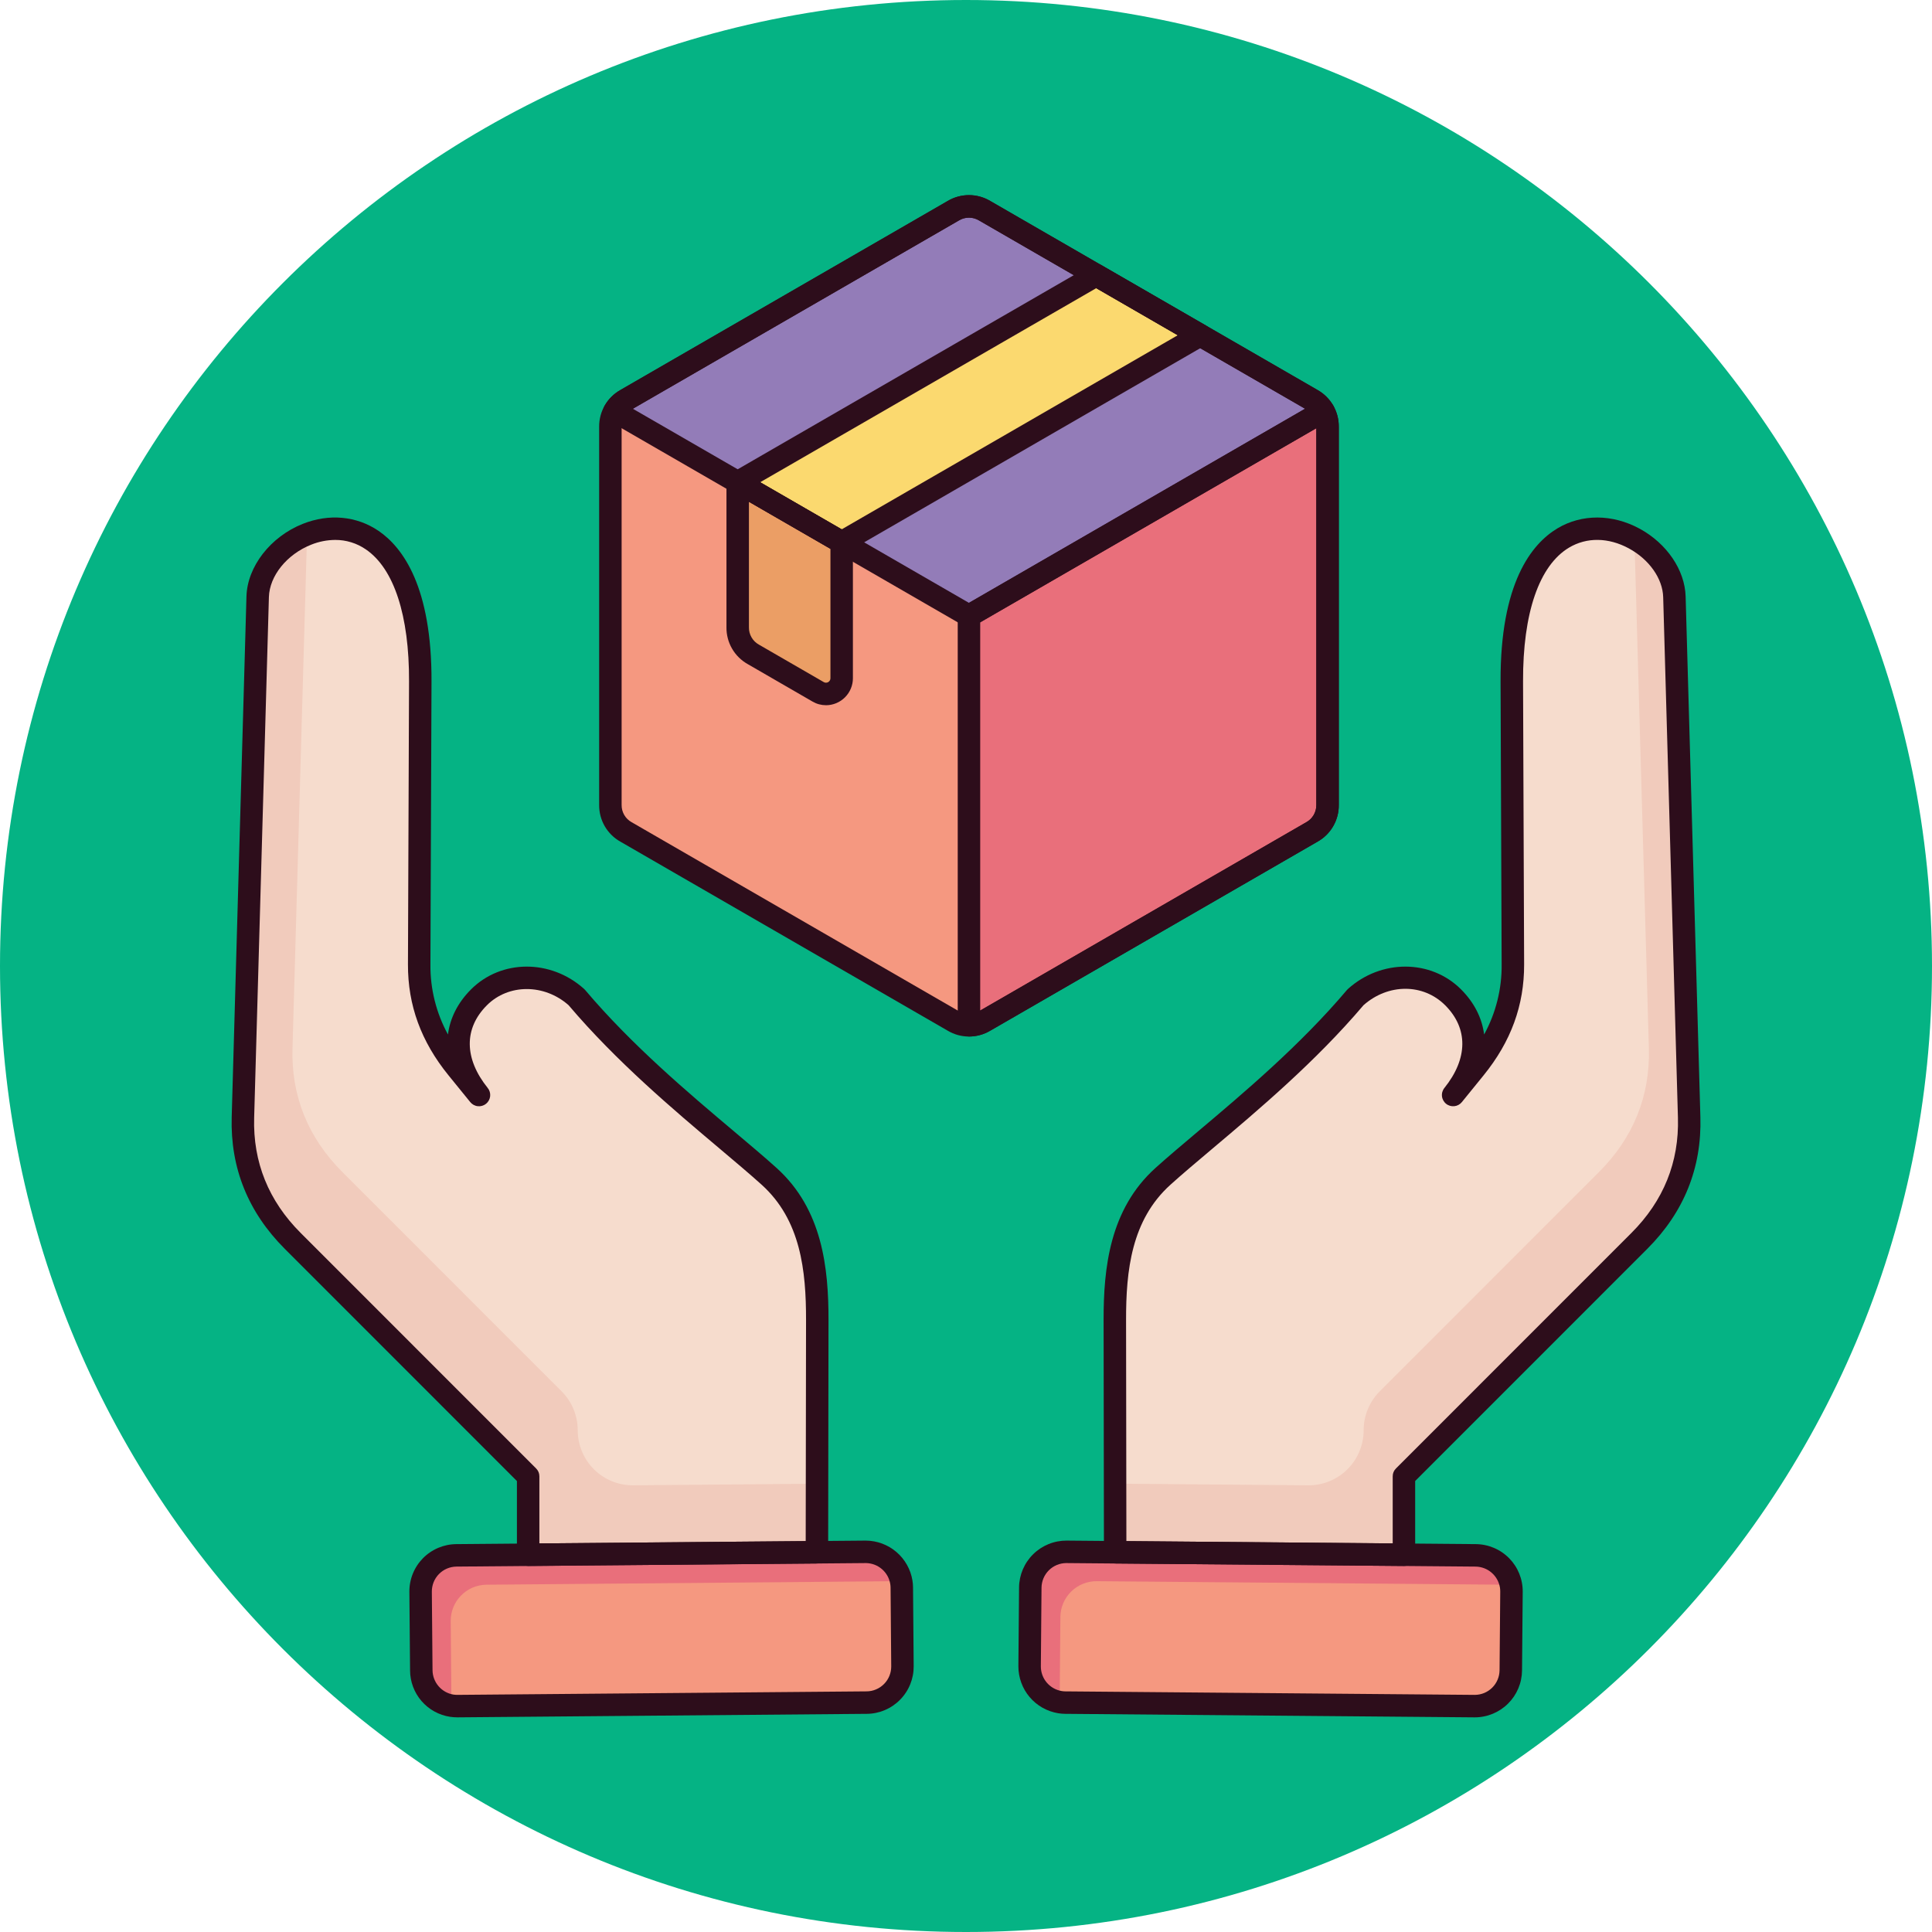 <svg xmlns="http://www.w3.org/2000/svg" xmlns:xlink="http://www.w3.org/1999/xlink" width="1080" zoomAndPan="magnify" viewBox="0 0 810 810" height="1080" preserveAspectRatio="xMidYMid meet" version="1.0"><defs><clipPath id="ef2bb24bf8"><path d="M 405 0 C 181.324 0 0 181.324 0 405 C 0 628.676 181.324 810 405 810 C 628.676 810 810 628.676 810 405 C 810 181.324 628.676 0 405 0 Z M 405 0 " clip-rule="nonzero"/></clipPath><clipPath id="e7acaeaf24"><path d="M 426 645 L 639 645 L 639 720 L 426 720 Z M 426 645 " clip-rule="nonzero"/></clipPath><clipPath id="ed0416638e"><path d="M 171 645 L 384 645 L 384 720 L 171 720 Z M 171 645 " clip-rule="nonzero"/></clipPath></defs><g clip-path="url(#ef2bb24bf8)"><rect x="-81" width="972" fill="#05b384" y="-81" height="972" fill-opacity="1"/></g><path fill="#f59880" d="M 556.645 178.699 L 556.645 337.168 C 556.66 338.324 556.52 339.461 556.23 340.582 C 555.938 341.699 555.504 342.762 554.926 343.762 C 554.348 344.762 553.645 345.668 552.824 346.48 C 552 347.293 551.086 347.98 550.074 348.543 L 412.875 427.785 C 411.883 428.375 410.828 428.824 409.711 429.133 C 408.598 429.438 407.461 429.594 406.305 429.594 C 405.148 429.594 404.016 429.438 402.898 429.133 C 401.785 428.824 400.73 428.375 399.738 427.785 L 262.543 348.543 C 261.535 347.98 260.617 347.293 259.793 346.48 C 258.969 345.672 258.266 344.766 257.688 343.762 C 257.109 342.762 256.676 341.703 256.383 340.582 C 256.09 339.465 255.953 338.324 255.969 337.168 L 255.969 178.699 C 255.953 177.539 256.09 176.402 256.383 175.281 C 256.676 174.164 257.109 173.102 257.688 172.102 C 258.266 171.098 258.969 170.191 259.793 169.379 C 260.617 168.566 261.531 167.879 262.543 167.316 L 399.738 88.082 C 400.73 87.492 401.785 87.043 402.898 86.734 C 404.016 86.426 405.148 86.273 406.305 86.273 C 407.461 86.273 408.598 86.426 409.711 86.734 C 410.828 87.043 411.883 87.492 412.875 88.082 L 550.074 167.316 C 551.082 167.879 552 168.57 552.824 169.383 C 553.645 170.195 554.348 171.102 554.926 172.102 C 555.504 173.105 555.938 174.164 556.23 175.285 C 556.52 176.402 556.66 177.539 556.645 178.699 Z M 556.645 178.699 " fill-opacity="1" fill-rule="evenodd"/><path fill="#937cb8" d="M 554.922 172.102 L 406.305 257.93 L 257.688 172.102 C 258.879 170.07 260.496 168.477 262.543 167.316 L 399.738 88.082 C 400.73 87.492 401.785 87.043 402.898 86.734 C 404.016 86.426 405.148 86.273 406.305 86.273 C 407.461 86.273 408.598 86.426 409.711 86.734 C 410.828 87.043 411.883 87.492 412.875 88.082 L 550.074 167.316 C 552.121 168.477 553.734 170.074 554.922 172.102 Z M 554.922 172.102 " fill-opacity="1" fill-rule="evenodd"/><path fill="#e96f7b" d="M 556.645 178.699 L 556.645 337.168 C 556.66 338.324 556.52 339.461 556.23 340.582 C 555.938 341.699 555.504 342.762 554.926 343.762 C 554.348 344.762 553.645 345.668 552.824 346.48 C 552 347.293 551.086 347.98 550.074 348.543 L 412.875 427.785 C 410.848 428.977 408.656 429.574 406.305 429.586 L 406.305 257.93 L 554.922 172.102 C 556.086 174.145 556.66 176.344 556.645 178.699 Z M 556.645 178.699 " fill-opacity="1" fill-rule="evenodd"/><path fill="#fbd96f" d="M 309.34 201.93 L 352.938 227.109 L 503.273 140.285 L 459.676 115.109 Z M 309.34 201.93 " fill-opacity="1" fill-rule="evenodd"/><path fill="#eb9e65" d="M 352.938 227.109 L 352.938 284.105 C 352.938 284.391 352.918 284.676 352.879 284.961 C 352.844 285.246 352.785 285.527 352.711 285.805 C 352.637 286.082 352.547 286.352 352.438 286.617 C 352.328 286.883 352.199 287.141 352.055 287.391 C 351.914 287.637 351.754 287.875 351.578 288.105 C 351.402 288.332 351.215 288.547 351.012 288.75 C 350.809 288.953 350.594 289.141 350.367 289.316 C 350.141 289.492 349.902 289.652 349.652 289.797 C 349.402 289.938 349.148 290.066 348.883 290.176 C 348.617 290.285 348.348 290.379 348.07 290.453 C 347.793 290.527 347.512 290.582 347.227 290.621 C 346.941 290.66 346.656 290.676 346.371 290.676 C 346.082 290.68 345.797 290.66 345.512 290.621 C 345.227 290.586 344.945 290.531 344.668 290.457 C 344.391 290.383 344.121 290.289 343.855 290.18 C 343.59 290.07 343.332 289.945 343.086 289.801 L 315.914 274.098 C 314.902 273.535 313.988 272.848 313.164 272.035 C 312.34 271.223 311.641 270.316 311.062 269.316 C 310.484 268.316 310.047 267.254 309.758 266.137 C 309.465 265.016 309.328 263.879 309.344 262.723 L 309.344 201.934 Z M 352.938 227.109 " fill-opacity="1" fill-rule="evenodd"/><path fill="#f1cbbc" d="M 708.25 468.254 L 702.062 249.945 C 701.781 240.035 694.719 230.684 685.23 225.531 C 664.965 214.527 633.656 222.684 633.895 285.48 L 634.348 404.078 C 634.402 420.637 628.84 434.762 618.402 447.613 L 609.289 458.832 C 620.914 444.367 620.543 429.133 609.285 417.871 C 598.023 406.609 580.172 407.207 568.344 417.871 C 541.559 449.543 506.773 475.68 487.637 492.926 C 470.469 508.406 467.418 530.125 467.457 553.246 L 467.555 622.027 L 467.602 650.531 L 588.668 651.574 L 588.668 618.719 L 687.391 519.977 C 701.586 505.773 708.816 488.336 708.25 468.254 Z M 708.25 468.254 " fill-opacity="1" fill-rule="evenodd"/><path fill="#f6dccd" d="M 691.293 439.605 L 685.23 225.535 C 664.965 214.527 633.656 222.688 633.895 285.484 L 634.348 404.082 C 634.402 420.637 628.84 434.766 618.402 447.617 L 609.289 458.836 C 620.914 444.367 620.543 429.137 609.285 417.875 C 598.023 406.613 580.172 407.207 568.344 417.875 C 541.559 449.543 506.773 475.68 487.637 492.93 C 470.469 508.406 467.418 530.129 467.457 553.25 L 467.555 622.031 L 548.43 622.727 C 549.191 622.734 549.949 622.703 550.707 622.637 C 551.465 622.566 552.215 622.461 552.961 622.316 C 553.707 622.176 554.445 621.996 555.176 621.781 C 555.902 621.566 556.621 621.312 557.324 621.027 C 558.027 620.742 558.719 620.422 559.391 620.066 C 560.062 619.711 560.715 619.324 561.352 618.906 C 561.984 618.488 562.598 618.039 563.188 617.559 C 563.777 617.078 564.344 616.57 564.883 616.035 C 565.422 615.5 565.934 614.938 566.418 614.352 C 566.902 613.766 567.359 613.16 567.781 612.527 C 568.207 611.898 568.598 611.246 568.957 610.578 C 569.32 609.906 569.645 609.223 569.938 608.52 C 570.23 607.816 570.488 607.102 570.711 606.375 C 570.93 605.648 571.117 604.91 571.266 604.164 C 571.414 603.422 571.527 602.668 571.602 601.914 C 571.676 601.156 571.715 600.398 571.715 599.637 C 571.715 598.121 571.863 596.617 572.156 595.129 C 572.453 593.645 572.891 592.199 573.473 590.797 C 574.051 589.398 574.762 588.066 575.605 586.805 C 576.449 585.543 577.406 584.379 578.477 583.305 L 670.434 491.328 C 684.633 477.125 691.859 459.688 691.293 439.605 Z M 691.293 439.605 " fill-opacity="1" fill-rule="evenodd"/><path fill="#e96f7b" d="M 633.754 667.047 L 633.469 700.082 C 633.457 701.07 633.348 702.051 633.145 703.02 C 632.941 703.988 632.645 704.926 632.258 705.836 C 631.871 706.746 631.398 707.613 630.84 708.43 C 630.281 709.246 629.652 710.004 628.945 710.695 C 628.238 711.391 627.473 712.008 626.648 712.551 C 625.82 713.098 624.949 713.555 624.031 713.926 C 623.113 714.297 622.172 714.578 621.199 714.766 C 620.227 714.953 619.246 715.043 618.258 715.039 L 446.691 713.566 C 445.945 713.562 445.207 713.5 444.473 713.379 C 443.59 713.238 442.723 713.02 441.879 712.723 C 441.031 712.426 440.219 712.059 439.438 711.621 C 438.656 711.18 437.922 710.676 437.23 710.105 C 436.539 709.535 435.906 708.906 435.324 708.223 C 434.746 707.539 434.23 706.812 433.781 706.035 C 433.332 705.262 432.953 704.453 432.645 703.609 C 432.34 702.77 432.109 701.906 431.957 701.023 C 431.801 700.141 431.727 699.25 431.73 698.355 L 432.016 665.316 C 432.027 664.324 432.133 663.344 432.336 662.375 C 432.539 661.41 432.836 660.469 433.227 659.559 C 433.613 658.648 434.086 657.785 434.645 656.965 C 435.199 656.148 435.832 655.391 436.539 654.699 C 437.246 654.004 438.012 653.387 438.84 652.844 C 439.664 652.301 440.539 651.84 441.453 651.469 C 442.371 651.098 443.316 650.816 444.289 650.629 C 445.258 650.445 446.238 650.352 447.23 650.359 L 467.602 650.535 L 588.668 651.578 L 618.797 651.836 C 619.789 651.844 620.77 651.949 621.738 652.148 C 622.707 652.352 623.648 652.645 624.559 653.031 C 625.473 653.418 626.336 653.891 627.156 654.449 C 627.973 655.008 628.73 655.637 629.426 656.344 C 630.121 657.051 630.738 657.816 631.281 658.645 C 631.824 659.473 632.281 660.348 632.652 661.266 C 633.027 662.184 633.305 663.129 633.488 664.102 C 633.676 665.074 633.762 666.059 633.754 667.047 Z M 633.754 667.047 " fill-opacity="1" fill-rule="evenodd"/><path fill="#f1cbbc" d="M 322.52 492.93 C 303.387 475.68 268.598 449.543 241.816 417.875 C 229.992 407.207 212.133 406.613 200.871 417.875 C 189.613 429.137 189.242 444.367 200.871 458.836 L 191.762 447.617 C 181.316 434.766 175.746 420.637 175.812 404.082 L 176.262 285.484 C 176.488 226.512 148.891 215.723 128.746 223.742 C 117.398 228.258 108.406 238.742 108.094 249.949 L 101.906 468.258 C 101.344 488.34 108.57 505.773 122.773 519.977 L 221.488 618.719 L 221.488 651.578 L 342.555 650.535 L 342.602 622.062 L 342.707 553.25 C 342.738 530.125 339.68 508.406 322.52 492.93 Z M 322.52 492.93 " fill-opacity="1" fill-rule="evenodd"/><path fill="#f6dccd" d="M 322.52 492.93 C 303.387 475.68 268.598 449.543 241.816 417.875 C 229.992 407.207 212.133 406.613 200.871 417.875 C 189.613 429.137 189.242 444.367 200.871 458.836 L 191.762 447.617 C 181.316 434.766 175.746 420.637 175.812 404.082 L 176.262 285.484 C 176.488 226.512 148.891 215.723 128.746 223.742 L 122.629 439.609 C 122.066 459.688 129.293 477.125 143.496 491.328 L 235.449 583.309 C 236.52 584.379 237.477 585.547 238.32 586.805 C 239.16 588.066 239.871 589.398 240.453 590.801 C 241.031 592.199 241.473 593.645 241.766 595.129 C 242.062 596.617 242.211 598.121 242.211 599.637 C 242.211 600.395 242.246 601.156 242.324 601.91 C 242.398 602.668 242.508 603.418 242.66 604.164 C 242.809 604.91 242.992 605.648 243.215 606.375 C 243.438 607.102 243.695 607.816 243.988 608.52 C 244.277 609.223 244.605 609.906 244.965 610.578 C 245.324 611.246 245.719 611.895 246.141 612.527 C 246.566 613.16 247.02 613.766 247.504 614.352 C 247.988 614.938 248.504 615.5 249.043 616.035 C 249.582 616.57 250.148 617.078 250.738 617.559 C 251.328 618.035 251.938 618.488 252.574 618.906 C 253.207 619.324 253.863 619.711 254.535 620.066 C 255.207 620.422 255.895 620.742 256.598 621.027 C 257.305 621.312 258.02 621.566 258.75 621.781 C 259.48 621.996 260.215 622.176 260.965 622.316 C 261.711 622.461 262.461 622.566 263.219 622.633 C 263.977 622.703 264.734 622.734 265.496 622.727 L 342.602 622.062 L 342.707 553.25 C 342.738 530.125 339.68 508.406 322.52 492.93 Z M 322.52 492.93 " fill-opacity="1" fill-rule="evenodd"/><path fill="#e96f7b" d="M 378.418 698.352 C 378.426 699.34 378.332 700.324 378.145 701.293 C 377.961 702.266 377.68 703.211 377.309 704.129 C 376.934 705.043 376.477 705.918 375.934 706.742 C 375.391 707.57 374.773 708.336 374.078 709.043 C 373.387 709.75 372.629 710.379 371.812 710.938 C 370.996 711.496 370.133 711.969 369.223 712.355 C 368.312 712.742 367.371 713.039 366.402 713.242 C 365.434 713.445 364.457 713.555 363.469 713.566 L 191.898 715.039 C 191.074 715.043 190.254 714.984 189.438 714.863 C 188.562 714.723 187.707 714.508 186.871 714.215 C 186.035 713.926 185.227 713.562 184.453 713.133 C 183.68 712.699 182.949 712.203 182.266 711.645 C 181.578 711.086 180.945 710.469 180.367 709.801 C 179.789 709.129 179.273 708.41 178.82 707.652 C 178.367 706.891 177.984 706.094 177.668 705.266 C 177.355 704.438 177.117 703.586 176.953 702.715 C 176.789 701.848 176.699 700.969 176.691 700.082 L 176.402 667.047 C 176.395 666.059 176.488 665.078 176.676 664.105 C 176.859 663.133 177.141 662.188 177.512 661.273 C 177.887 660.355 178.344 659.484 178.887 658.656 C 179.43 657.828 180.051 657.062 180.742 656.355 C 181.438 655.648 182.191 655.02 183.012 654.461 C 183.828 653.902 184.691 653.43 185.602 653.043 C 186.516 652.656 187.453 652.359 188.422 652.156 C 189.391 651.953 190.371 651.848 191.359 651.836 L 221.488 651.578 L 342.555 650.535 L 362.926 650.359 C 363.824 650.355 364.711 650.43 365.598 650.582 C 366.48 650.734 367.34 650.965 368.184 651.273 C 369.023 651.578 369.832 651.957 370.609 652.406 C 371.383 652.855 372.113 653.371 372.797 653.953 C 373.48 654.531 374.105 655.168 374.68 655.859 C 375.25 656.551 375.754 657.285 376.195 658.066 C 376.633 658.848 377 659.66 377.297 660.508 C 377.594 661.352 377.812 662.219 377.953 663.105 C 378.074 663.836 378.137 664.574 378.141 665.316 Z M 378.418 698.352 " fill-opacity="1" fill-rule="evenodd"/><path fill="#f59880" d="M 633.754 667.047 L 633.469 700.082 C 633.457 701.07 633.348 702.051 633.145 703.02 C 632.941 703.988 632.645 704.926 632.258 705.836 C 631.871 706.746 631.398 707.613 630.84 708.43 C 630.281 709.246 629.652 710.004 628.945 710.695 C 628.238 711.391 627.473 712.008 626.648 712.551 C 625.82 713.098 624.949 713.555 624.031 713.926 C 623.113 714.297 622.172 714.578 621.199 714.766 C 620.227 714.953 619.246 715.043 618.258 715.039 L 446.691 713.566 C 445.945 713.562 445.207 713.5 444.473 713.379 C 444.344 712.562 444.285 711.742 444.289 710.918 L 444.574 677.879 C 444.586 676.887 444.691 675.91 444.895 674.941 C 445.102 673.973 445.395 673.031 445.785 672.121 C 446.172 671.211 446.645 670.348 447.203 669.527 C 447.762 668.711 448.391 667.953 449.098 667.262 C 449.805 666.566 450.57 665.949 451.398 665.406 C 452.223 664.863 453.098 664.402 454.012 664.031 C 454.93 663.66 455.875 663.379 456.848 663.191 C 457.816 663.008 458.801 662.914 459.789 662.922 L 480.16 663.098 L 601.227 664.141 L 631.355 664.398 C 632.102 664.402 632.84 664.465 633.574 664.586 C 633.703 665.402 633.762 666.223 633.754 667.047 Z M 633.754 667.047 " fill-opacity="1" fill-rule="evenodd"/><path fill="#f59880" d="M 378.418 698.352 C 378.426 699.34 378.332 700.324 378.145 701.293 C 377.961 702.266 377.68 703.211 377.309 704.129 C 376.934 705.043 376.477 705.918 375.934 706.742 C 375.391 707.57 374.773 708.336 374.078 709.043 C 373.387 709.75 372.629 710.379 371.812 710.938 C 370.996 711.496 370.133 711.969 369.223 712.355 C 368.312 712.742 367.371 713.039 366.402 713.242 C 365.434 713.445 364.457 713.555 363.469 713.566 L 191.898 715.039 C 191.074 715.043 190.254 714.984 189.438 714.863 C 189.316 714.129 189.254 713.387 189.25 712.645 L 188.961 679.609 C 188.953 678.621 189.047 677.641 189.234 676.668 C 189.422 675.695 189.699 674.75 190.074 673.836 C 190.445 672.918 190.902 672.047 191.445 671.219 C 191.988 670.391 192.609 669.625 193.301 668.918 C 193.996 668.215 194.754 667.582 195.57 667.023 C 196.387 666.465 197.25 665.992 198.164 665.605 C 199.074 665.219 200.012 664.922 200.98 664.719 C 201.949 664.516 202.93 664.41 203.918 664.398 L 234.047 664.141 L 355.117 663.098 L 375.484 662.922 C 376.312 662.914 377.137 662.977 377.953 663.105 C 378.074 663.836 378.137 664.574 378.141 665.316 Z M 378.418 698.352 " fill-opacity="1" fill-rule="evenodd"/><path fill="#2d0d1b" d="M 406.246 434.578 C 403.051 434.562 400.078 433.742 397.324 432.121 L 260.129 352.883 C 258.758 352.117 257.512 351.184 256.395 350.082 C 255.273 348.977 254.324 347.746 253.535 346.387 C 252.75 345.027 252.16 343.586 251.762 342.066 C 251.367 340.547 251.18 339.004 251.199 337.434 L 251.199 178.957 C 251.18 177.387 251.367 175.84 251.762 174.32 C 252.16 172.801 252.75 171.359 253.535 170 C 254.324 168.637 255.273 167.406 256.395 166.301 C 257.512 165.199 258.754 164.266 260.125 163.496 L 397.324 84.262 C 398.672 83.457 400.105 82.848 401.617 82.43 C 403.133 82.016 404.676 81.805 406.246 81.805 C 407.816 81.805 409.359 82.016 410.875 82.43 C 412.387 82.848 413.82 83.457 415.168 84.262 L 552.371 163.496 C 553.738 164.262 554.984 165.199 556.102 166.301 C 557.219 167.406 558.172 168.637 558.957 170 C 559.742 171.359 560.332 172.801 560.727 174.32 C 561.125 175.84 561.312 177.387 561.293 178.957 L 561.293 337.43 C 561.312 339 561.125 340.543 560.73 342.062 C 560.332 343.582 559.742 345.023 558.957 346.383 C 558.172 347.742 557.219 348.973 556.102 350.074 C 554.984 351.18 553.742 352.113 552.371 352.879 L 415.168 432.121 C 412.418 433.742 409.441 434.562 406.246 434.578 Z M 406.246 91.246 C 404.734 91.258 403.332 91.648 402.035 92.422 L 264.836 171.656 C 264.188 172.012 263.594 172.453 263.062 172.973 C 262.531 173.492 262.082 174.074 261.711 174.715 C 261.336 175.359 261.059 176.043 260.875 176.762 C 260.688 177.48 260.602 178.215 260.617 178.957 L 260.617 337.43 C 260.602 338.172 260.688 338.902 260.871 339.621 C 261.059 340.34 261.336 341.023 261.707 341.664 C 262.078 342.309 262.531 342.891 263.062 343.41 C 263.594 343.926 264.184 344.367 264.836 344.723 L 402.031 423.961 C 402.668 424.348 403.344 424.637 404.059 424.84 C 404.773 425.039 405.504 425.137 406.246 425.137 C 406.988 425.137 407.719 425.039 408.434 424.84 C 409.148 424.637 409.824 424.348 410.461 423.961 L 547.66 344.723 C 548.312 344.363 548.902 343.926 549.434 343.406 C 549.961 342.887 550.414 342.305 550.785 341.664 C 551.156 341.02 551.434 340.34 551.621 339.617 C 551.805 338.898 551.891 338.168 551.875 337.426 L 551.875 178.957 C 551.887 178.215 551.805 177.48 551.617 176.762 C 551.434 176.043 551.156 175.359 550.781 174.715 C 550.41 174.07 549.961 173.492 549.43 172.969 C 548.898 172.449 548.309 172.012 547.656 171.652 L 410.461 92.422 C 409.16 91.648 407.758 91.258 406.246 91.246 Z M 406.246 91.246 " fill-opacity="1" fill-rule="nonzero"/><path fill="#2d0d1b" d="M 406.246 262.902 C 405.406 262.902 404.621 262.691 403.891 262.273 L 255.273 176.441 C 255.008 176.285 254.758 176.105 254.523 175.902 C 254.289 175.699 254.082 175.473 253.891 175.227 C 253.703 174.98 253.539 174.719 253.402 174.441 C 253.266 174.164 253.16 173.875 253.078 173.578 C 253 173.277 252.949 172.973 252.93 172.664 C 252.91 172.355 252.918 172.047 252.961 171.742 C 253 171.434 253.07 171.133 253.172 170.84 C 253.27 170.547 253.398 170.266 253.555 170 C 255.16 167.242 257.348 165.074 260.121 163.5 L 397.324 84.262 C 398.672 83.457 400.105 82.848 401.617 82.43 C 403.133 82.016 404.676 81.805 406.246 81.805 C 407.816 81.805 409.359 82.016 410.875 82.43 C 412.387 82.848 413.82 83.457 415.168 84.262 L 552.371 163.496 C 555.141 165.082 557.332 167.254 558.945 170.012 C 559.098 170.277 559.223 170.559 559.324 170.852 C 559.422 171.145 559.492 171.445 559.531 171.75 C 559.574 172.059 559.582 172.363 559.562 172.672 C 559.543 172.98 559.492 173.285 559.41 173.582 C 559.332 173.883 559.223 174.168 559.086 174.445 C 558.949 174.723 558.785 174.984 558.598 175.23 C 558.41 175.477 558.199 175.699 557.969 175.902 C 557.734 176.105 557.484 176.285 557.219 176.441 L 408.602 262.27 C 407.871 262.691 407.086 262.902 406.246 262.902 Z M 265.332 171.371 L 406.242 252.75 L 547.16 171.367 L 410.457 92.422 C 409.82 92.035 409.145 91.746 408.43 91.543 C 407.715 91.344 406.984 91.246 406.242 91.246 C 405.5 91.246 404.77 91.344 404.055 91.543 C 403.34 91.746 402.664 92.035 402.031 92.422 Z M 265.332 171.371 " fill-opacity="1" fill-rule="nonzero"/><path fill="#2d0d1b" d="M 406.246 434.559 C 405.938 434.559 405.629 434.527 405.328 434.465 C 405.023 434.406 404.73 434.316 404.445 434.199 C 404.156 434.078 403.887 433.934 403.629 433.762 C 403.371 433.59 403.133 433.395 402.914 433.176 C 402.695 432.957 402.5 432.719 402.328 432.465 C 402.156 432.207 402.012 431.934 401.895 431.648 C 401.777 431.363 401.688 431.066 401.625 430.766 C 401.566 430.461 401.535 430.156 401.535 429.848 L 401.535 258.191 C 401.535 257.348 401.746 256.562 402.168 255.832 C 402.586 255.102 403.16 254.527 403.891 254.105 L 552.508 168.277 C 552.777 168.125 553.055 167.996 553.348 167.898 C 553.641 167.797 553.941 167.727 554.25 167.688 C 554.555 167.648 554.863 167.637 555.172 167.656 C 555.48 167.676 555.785 167.727 556.082 167.809 C 556.383 167.887 556.672 167.996 556.949 168.133 C 557.227 168.27 557.488 168.434 557.73 168.621 C 557.977 168.812 558.203 169.023 558.406 169.254 C 558.609 169.488 558.789 169.738 558.945 170.008 C 560.523 172.781 561.305 175.762 561.293 178.953 L 561.293 337.43 C 561.312 339 561.125 340.543 560.73 342.062 C 560.332 343.582 559.742 345.023 558.957 346.383 C 558.172 347.742 557.219 348.973 556.102 350.074 C 554.984 351.18 553.742 352.113 552.371 352.879 L 415.168 432.121 C 412.414 433.73 409.438 434.543 406.246 434.559 Z M 410.957 260.91 L 410.957 423.676 L 547.66 344.723 C 548.312 344.367 548.902 343.93 549.434 343.41 C 549.961 342.891 550.414 342.309 550.785 341.664 C 551.156 341.023 551.434 340.34 551.621 339.621 C 551.805 338.902 551.891 338.172 551.875 337.43 L 551.875 179.527 Z M 410.957 260.91 " fill-opacity="1" fill-rule="nonzero"/><path fill="#2d0d1b" d="M 352.879 232.078 C 352.039 232.078 351.254 231.871 350.523 231.449 L 306.926 206.27 C 306.75 206.168 306.578 206.055 306.414 205.926 C 306.25 205.801 306.098 205.668 305.953 205.52 C 305.805 205.375 305.672 205.223 305.547 205.059 C 305.418 204.895 305.305 204.723 305.203 204.547 C 305.102 204.367 305.008 204.184 304.93 203.992 C 304.852 203.805 304.785 203.609 304.734 203.41 C 304.68 203.211 304.641 203.008 304.613 202.805 C 304.586 202.602 304.57 202.395 304.57 202.191 C 304.57 201.984 304.586 201.781 304.613 201.574 C 304.641 201.371 304.68 201.168 304.734 200.973 C 304.785 200.773 304.852 200.578 304.93 200.387 C 305.008 200.195 305.102 200.012 305.203 199.836 C 305.305 199.656 305.418 199.484 305.547 199.324 C 305.672 199.16 305.805 199.004 305.953 198.859 C 306.098 198.715 306.25 198.578 306.414 198.453 C 306.578 198.328 306.75 198.215 306.926 198.109 L 457.258 111.289 C 457.988 110.867 458.77 110.656 459.613 110.656 C 460.453 110.656 461.238 110.867 461.969 111.289 L 505.566 136.465 C 506.293 136.887 506.867 137.461 507.289 138.191 C 507.711 138.918 507.922 139.703 507.922 140.547 C 507.922 141.387 507.711 142.172 507.289 142.902 C 506.867 143.629 506.293 144.207 505.566 144.625 L 355.234 231.449 C 354.504 231.867 353.719 232.078 352.879 232.078 Z M 318.699 202.191 L 352.879 221.93 L 493.789 140.547 L 459.613 120.809 Z M 318.699 202.191 " fill-opacity="1" fill-rule="nonzero"/><path fill="#2d0d1b" d="M 346.312 295.668 C 344.301 295.664 342.422 295.156 340.68 294.148 L 313.496 278.438 C 312.125 277.672 310.883 276.734 309.766 275.633 C 308.645 274.531 307.695 273.301 306.91 271.938 C 306.125 270.578 305.531 269.141 305.137 267.621 C 304.742 266.102 304.555 264.555 304.574 262.984 L 304.574 202.195 C 304.574 201.352 304.785 200.566 305.203 199.836 C 305.625 199.109 306.199 198.531 306.93 198.113 C 307.656 197.691 308.441 197.48 309.285 197.48 C 310.125 197.48 310.91 197.691 311.641 198.109 L 355.23 223.285 C 355.961 223.707 356.535 224.281 356.957 225.012 C 357.379 225.742 357.586 226.527 357.586 227.371 L 357.586 284.367 C 357.586 285.105 357.512 285.84 357.367 286.566 C 357.219 287.293 357.004 287.996 356.723 288.68 C 356.438 289.367 356.09 290.016 355.68 290.633 C 355.27 291.246 354.801 291.816 354.277 292.34 C 353.754 292.867 353.188 293.336 352.57 293.746 C 351.957 294.16 351.309 294.512 350.625 294.797 C 349.941 295.082 349.238 295.297 348.512 295.445 C 347.789 295.594 347.055 295.668 346.312 295.672 Z M 313.992 210.352 L 313.992 262.98 C 313.977 263.723 314.062 264.457 314.246 265.176 C 314.43 265.895 314.711 266.574 315.082 267.219 C 315.453 267.859 315.902 268.441 316.434 268.961 C 316.965 269.48 317.555 269.918 318.207 270.277 L 345.379 285.98 C 345.52 286.062 345.672 286.121 345.828 286.164 C 345.988 286.203 346.148 286.227 346.309 286.223 C 346.473 286.223 346.633 286.203 346.789 286.16 C 346.949 286.117 347.098 286.055 347.238 285.973 C 347.379 285.891 347.508 285.793 347.621 285.676 C 347.738 285.562 347.836 285.434 347.918 285.293 C 348 285.148 348.062 285 348.102 284.844 C 348.145 284.684 348.168 284.523 348.168 284.363 L 348.168 230.086 Z M 313.992 210.352 " fill-opacity="1" fill-rule="nonzero"/><path fill="#2d0d1b" d="M 588.609 656.547 L 588.57 656.547 L 467.5 655.504 C 467.191 655.5 466.887 655.469 466.586 655.406 C 466.285 655.344 465.996 655.254 465.711 655.133 C 465.43 655.016 465.16 654.867 464.906 654.695 C 464.648 654.523 464.414 654.328 464.199 654.109 C 463.98 653.895 463.789 653.656 463.617 653.398 C 463.449 653.145 463.305 652.875 463.188 652.59 C 463.07 652.305 462.98 652.012 462.922 651.711 C 462.859 651.41 462.832 651.105 462.832 650.797 L 462.688 553.512 C 462.648 531.676 465.207 507.016 484.426 489.688 C 489.453 485.156 495.645 479.934 502.203 474.406 C 521.324 458.289 545.117 438.23 564.684 415.09 C 564.82 414.926 564.969 414.773 565.125 414.633 C 579.062 402.07 599.895 402.141 612.551 414.801 C 618.129 420.379 621.355 426.867 622.227 433.715 C 624.688 429.215 626.539 424.48 627.785 419.504 C 629.027 414.531 629.625 409.48 629.574 404.352 L 629.121 285.758 C 628.965 244.535 642.02 228.062 652.996 221.5 C 663.172 215.414 676.043 215.469 687.414 221.648 C 698.82 227.84 706.395 238.996 706.707 250.07 L 712.895 468.379 C 713.492 489.637 706.012 508.199 690.656 523.562 L 593.316 620.922 L 593.316 651.824 C 593.316 652.137 593.285 652.441 593.227 652.746 C 593.164 653.047 593.074 653.344 592.957 653.629 C 592.84 653.914 592.695 654.188 592.523 654.441 C 592.352 654.699 592.156 654.938 591.938 655.156 C 591.719 655.375 591.48 655.57 591.223 655.742 C 590.965 655.914 590.695 656.059 590.41 656.18 C 590.121 656.297 589.828 656.387 589.523 656.445 C 589.223 656.508 588.914 656.535 588.605 656.535 Z M 472.242 646.117 L 583.898 647.078 L 583.898 618.973 C 583.898 617.676 584.359 616.562 585.281 615.645 L 684 516.902 C 697.449 503.449 704.004 487.211 703.484 468.645 L 697.297 250.34 C 697.078 242.562 691.434 234.551 682.926 229.93 C 674.379 225.289 665.234 225.164 657.832 229.59 C 645.285 237.09 638.438 257.023 638.547 285.719 L 638.996 404.32 C 639.055 421.465 633.496 436.688 622 450.844 L 612.891 462.062 C 612.695 462.301 612.477 462.52 612.242 462.719 C 612.004 462.914 611.75 463.086 611.477 463.234 C 611.207 463.383 610.922 463.5 610.629 463.594 C 610.332 463.684 610.031 463.746 609.723 463.777 C 609.418 463.809 609.109 463.812 608.801 463.785 C 608.496 463.758 608.191 463.699 607.898 463.609 C 607.602 463.523 607.316 463.406 607.043 463.262 C 606.77 463.121 606.512 462.953 606.273 462.758 C 606.031 462.562 605.812 462.348 605.617 462.109 C 605.418 461.871 605.246 461.617 605.098 461.348 C 604.949 461.074 604.828 460.793 604.738 460.5 C 604.645 460.203 604.582 459.902 604.551 459.594 C 604.516 459.289 604.516 458.98 604.543 458.672 C 604.57 458.367 604.625 458.062 604.715 457.766 C 604.801 457.473 604.914 457.188 605.059 456.91 C 605.199 456.637 605.367 456.379 605.562 456.141 C 615.477 443.805 615.598 431.164 605.898 421.461 C 596.703 412.266 582.035 412.27 571.668 421.426 C 551.625 445.066 527.598 465.324 508.277 481.609 C 501.5 487.328 495.645 492.258 490.734 496.688 C 474.309 511.496 472.074 532.742 472.109 553.5 Z M 472.242 646.117 " fill-opacity="1" fill-rule="nonzero"/><g clip-path="url(#e7acaeaf24)"><path fill="#2d0d1b" d="M 618.336 720.008 L 618.156 720.008 L 446.59 718.535 C 445.602 718.527 444.621 718.445 443.645 718.285 C 442.488 718.094 441.355 717.805 440.246 717.414 C 439.141 717.023 438.078 716.539 437.055 715.961 C 436.035 715.383 435.074 714.719 434.168 713.969 C 433.266 713.219 432.434 712.398 431.676 711.504 C 430.918 710.605 430.242 709.648 429.652 708.637 C 429.062 707.621 428.57 706.562 428.168 705.457 C 427.766 704.355 427.461 703.227 427.258 702.07 C 427.059 700.914 426.957 699.746 426.961 698.574 L 427.246 665.535 C 427.25 664.887 427.289 664.238 427.359 663.594 C 427.43 662.949 427.531 662.312 427.664 661.676 C 427.801 661.043 427.961 660.418 428.156 659.797 C 428.352 659.18 428.574 658.574 428.828 657.977 C 429.082 657.379 429.367 656.797 429.676 656.23 C 429.988 655.66 430.324 655.109 430.691 654.574 C 431.055 654.039 431.445 653.52 431.859 653.023 C 432.277 652.527 432.715 652.051 433.18 651.598 C 433.641 651.141 434.125 650.711 434.629 650.305 C 435.133 649.898 435.656 649.516 436.195 649.16 C 436.738 648.805 437.297 648.477 437.871 648.176 C 438.445 647.875 439.031 647.602 439.633 647.359 C 440.23 647.117 440.844 646.902 441.465 646.719 C 442.086 646.535 442.715 646.383 443.352 646.262 C 443.988 646.141 444.629 646.047 445.273 645.988 C 445.918 645.93 446.566 645.902 447.215 645.906 L 618.781 647.383 C 619.426 647.387 620.074 647.426 620.719 647.496 C 621.363 647.562 622.004 647.664 622.637 647.797 C 623.27 647.93 623.898 648.09 624.516 648.285 C 625.133 648.48 625.742 648.703 626.34 648.957 C 626.934 649.207 627.52 649.492 628.086 649.801 C 628.656 650.109 629.207 650.449 629.742 650.812 C 630.281 651.18 630.797 651.566 631.293 651.984 C 631.793 652.398 632.266 652.836 632.723 653.301 C 633.176 653.762 633.605 654.246 634.016 654.75 C 634.422 655.254 634.801 655.777 635.16 656.32 C 635.516 656.859 635.844 657.418 636.145 657.992 C 636.445 658.566 636.715 659.156 636.961 659.754 C 637.203 660.355 637.414 660.969 637.598 661.59 C 637.781 662.211 637.934 662.84 638.055 663.477 C 638.18 664.113 638.27 664.754 638.328 665.402 C 638.387 666.047 638.41 666.691 638.406 667.34 L 638.406 667.348 L 638.117 700.383 C 638.109 701.027 638.07 701.668 638.004 702.309 C 637.934 702.949 637.832 703.586 637.699 704.215 C 637.57 704.848 637.406 705.469 637.215 706.082 C 637.023 706.699 636.801 707.301 636.551 707.895 C 636.301 708.488 636.02 709.07 635.715 709.637 C 635.406 710.199 635.07 710.75 634.711 711.285 C 634.352 711.816 633.965 712.332 633.555 712.828 C 633.141 713.324 632.707 713.801 632.25 714.254 C 631.793 714.707 631.316 715.137 630.816 715.543 C 630.316 715.953 629.801 716.332 629.262 716.691 C 628.727 717.047 628.176 717.375 627.605 717.68 C 627.039 717.98 626.457 718.258 625.859 718.504 C 625.266 718.75 624.66 718.965 624.043 719.152 C 623.43 719.34 622.805 719.496 622.172 719.621 C 621.539 719.75 620.906 719.844 620.266 719.91 C 619.625 719.973 618.98 720.008 618.336 720.008 Z M 447.031 655.324 C 446.355 655.328 445.688 655.398 445.023 655.531 C 444.359 655.664 443.715 655.863 443.094 656.121 C 442.469 656.379 441.871 656.695 441.309 657.07 C 440.746 657.445 440.227 657.871 439.746 658.348 C 439.266 658.824 438.836 659.344 438.457 659.902 C 438.074 660.465 437.754 661.055 437.488 661.68 C 437.227 662.301 437.023 662.945 436.887 663.605 C 436.746 664.27 436.672 664.938 436.664 665.613 L 436.383 698.652 C 436.379 699.27 436.434 699.883 436.539 700.488 C 436.645 701.094 436.805 701.688 437.016 702.266 C 437.227 702.844 437.488 703.398 437.797 703.934 C 438.109 704.465 438.461 704.965 438.859 705.434 C 439.258 705.906 439.695 706.336 440.172 706.727 C 440.645 707.121 441.152 707.469 441.688 707.77 C 442.223 708.074 442.781 708.328 443.363 708.531 C 443.945 708.734 444.539 708.887 445.145 708.984 C 445.648 709.07 446.156 709.113 446.668 709.117 L 618.238 710.586 L 618.332 710.586 C 619.008 710.582 619.68 710.512 620.34 710.379 C 621.004 710.246 621.648 710.047 622.27 709.789 C 622.895 709.531 623.488 709.211 624.051 708.836 C 624.613 708.461 625.137 708.035 625.617 707.562 C 626.094 707.086 626.523 706.566 626.902 706.008 C 627.281 705.445 627.605 704.855 627.867 704.23 C 628.133 703.609 628.332 702.969 628.473 702.305 C 628.609 701.645 628.684 700.973 628.695 700.297 L 628.984 667.273 C 628.988 666.707 628.945 666.141 628.859 665.582 C 628.758 664.98 628.609 664.395 628.406 663.82 C 628.203 663.246 627.957 662.691 627.656 662.16 C 627.359 661.629 627.02 661.129 626.633 660.656 C 626.246 660.184 625.824 659.75 625.363 659.352 C 624.902 658.953 624.41 658.598 623.891 658.285 C 623.367 657.977 622.82 657.711 622.254 657.492 C 621.684 657.277 621.102 657.109 620.504 656.992 C 619.906 656.879 619.301 656.816 618.695 656.805 L 447.125 655.328 Z M 633.695 667.305 Z M 633.695 667.305 " fill-opacity="1" fill-rule="nonzero"/></g><path fill="#2d0d1b" d="M 221.43 656.547 C 221.117 656.547 220.812 656.516 220.508 656.453 C 220.207 656.395 219.91 656.305 219.625 656.188 C 219.34 656.066 219.07 655.922 218.812 655.75 C 218.555 655.578 218.316 655.383 218.098 655.164 C 217.879 654.945 217.684 654.707 217.512 654.453 C 217.34 654.195 217.195 653.922 217.078 653.637 C 216.957 653.352 216.871 653.059 216.809 652.754 C 216.75 652.449 216.719 652.145 216.719 651.836 L 216.719 620.93 L 119.387 523.57 C 104.027 508.215 96.543 489.648 97.141 468.387 L 103.328 250.078 C 103.68 237.543 113.391 225.023 126.945 219.629 C 137.953 215.246 149.527 216.316 158.703 222.566 C 168.922 229.527 181.066 246.141 180.914 285.762 L 180.461 404.359 C 180.41 409.488 181.004 414.535 182.25 419.512 C 183.496 424.484 185.348 429.219 187.809 433.719 C 188.68 426.871 191.906 420.383 197.484 414.805 C 210.145 402.141 230.98 402.066 244.914 414.637 C 245.07 414.777 245.215 414.93 245.352 415.094 C 264.922 438.234 288.715 458.293 307.832 474.41 C 314.391 479.938 320.586 485.16 325.609 489.691 C 344.828 507.02 347.387 531.68 347.355 553.516 L 347.207 650.805 C 347.203 651.109 347.176 651.414 347.113 651.715 C 347.055 652.016 346.965 652.309 346.848 652.594 C 346.73 652.879 346.586 653.148 346.418 653.402 C 346.246 653.66 346.055 653.898 345.836 654.113 C 345.621 654.332 345.387 654.527 345.129 654.699 C 344.875 654.871 344.605 655.016 344.324 655.137 C 344.043 655.254 343.75 655.348 343.449 655.41 C 343.148 655.473 342.844 655.504 342.535 655.504 L 221.469 656.547 Z M 140.535 226.367 C 137.039 226.398 133.668 227.066 130.426 228.375 C 120.262 232.422 112.988 241.453 112.738 250.336 L 106.555 468.645 C 106.031 487.215 112.586 503.449 126.043 516.902 L 224.754 615.645 C 225.676 616.562 226.137 617.672 226.137 618.973 L 226.137 647.078 L 337.793 646.117 L 337.938 553.496 C 337.965 532.742 335.727 511.492 319.305 496.684 C 314.395 492.254 308.539 487.324 301.762 481.605 C 282.441 465.32 258.414 445.062 238.371 421.422 C 228.168 412.414 213.188 412.41 204.141 421.457 C 194.441 431.16 194.566 443.801 204.48 456.137 C 204.676 456.375 204.844 456.633 204.988 456.906 C 205.133 457.18 205.246 457.465 205.336 457.762 C 205.422 458.059 205.48 458.363 205.508 458.668 C 205.535 458.977 205.535 459.285 205.504 459.594 C 205.469 459.902 205.406 460.203 205.316 460.496 C 205.223 460.793 205.102 461.078 204.957 461.348 C 204.809 461.621 204.637 461.875 204.438 462.113 C 204.238 462.352 204.02 462.566 203.781 462.762 C 203.539 462.953 203.281 463.125 203.008 463.27 C 202.734 463.41 202.449 463.527 202.152 463.613 C 201.855 463.703 201.555 463.762 201.246 463.789 C 200.938 463.816 200.629 463.812 200.324 463.781 C 200.016 463.75 199.715 463.688 199.418 463.594 C 199.125 463.504 198.84 463.383 198.566 463.234 C 198.297 463.086 198.043 462.914 197.805 462.715 C 197.566 462.52 197.352 462.301 197.156 462.059 L 188.043 450.84 C 176.539 436.68 170.977 421.461 171.039 404.316 L 171.492 285.719 C 171.598 258.031 165.172 238.367 153.398 230.348 C 151.508 229.039 149.465 228.047 147.273 227.371 C 145.078 226.691 142.832 226.355 140.535 226.367 Z M 140.535 226.367 " fill-opacity="1" fill-rule="nonzero"/><g clip-path="url(#ed0416638e)"><path fill="#2d0d1b" d="M 191.734 720.004 C 190.711 720.004 189.695 719.93 188.688 719.777 C 187.535 719.602 186.406 719.328 185.305 718.953 C 184.199 718.574 183.137 718.105 182.117 717.543 C 181.098 716.977 180.133 716.328 179.23 715.594 C 178.324 714.859 177.488 714.051 176.727 713.172 C 175.965 712.289 175.285 711.348 174.691 710.344 C 174.094 709.34 173.594 708.293 173.184 707.203 C 172.773 706.113 172.461 704.992 172.25 703.848 C 172.039 702.699 171.926 701.543 171.922 700.379 L 171.633 667.348 C 171.625 666.699 171.652 666.051 171.711 665.406 C 171.77 664.758 171.859 664.117 171.984 663.48 C 172.105 662.844 172.258 662.215 172.441 661.594 C 172.625 660.973 172.836 660.359 173.082 659.762 C 173.324 659.16 173.594 658.57 173.898 657.996 C 174.199 657.422 174.527 656.863 174.883 656.324 C 175.238 655.781 175.617 655.258 176.027 654.754 C 176.434 654.25 176.863 653.766 177.316 653.305 C 177.773 652.84 178.246 652.402 178.746 651.988 C 179.242 651.57 179.758 651.18 180.297 650.816 C 180.832 650.453 181.383 650.113 181.953 649.805 C 182.52 649.492 183.105 649.211 183.699 648.957 C 184.297 648.703 184.902 648.48 185.523 648.285 C 186.141 648.094 186.766 647.93 187.402 647.797 C 188.035 647.664 188.676 647.562 189.32 647.496 C 189.965 647.426 190.609 647.387 191.258 647.383 L 362.824 645.906 L 363.004 645.906 C 364.172 645.91 365.332 646.02 366.48 646.23 C 367.629 646.441 368.75 646.75 369.844 647.156 C 370.938 647.566 371.988 648.066 372.996 648.66 C 374 649.25 374.949 649.926 375.836 650.688 C 376.723 651.445 377.539 652.277 378.277 653.18 C 379.02 654.082 379.676 655.043 380.25 656.062 C 380.82 657.078 381.301 658.141 381.688 659.242 C 382.07 660.348 382.359 661.473 382.547 662.629 C 382.703 663.59 382.785 664.559 382.793 665.535 L 383.066 698.574 C 383.07 699.223 383.043 699.867 382.984 700.512 C 382.926 701.16 382.836 701.801 382.711 702.434 C 382.59 703.07 382.438 703.699 382.254 704.32 C 382.07 704.941 381.855 705.555 381.613 706.152 C 381.371 706.754 381.098 707.34 380.797 707.914 C 380.496 708.488 380.168 709.047 379.812 709.586 C 379.457 710.129 379.074 710.652 378.668 711.156 C 378.262 711.66 377.832 712.145 377.379 712.605 C 376.922 713.066 376.449 713.508 375.949 713.922 C 375.453 714.336 374.938 714.727 374.402 715.094 C 373.867 715.457 373.316 715.797 372.746 716.105 C 372.18 716.418 371.598 716.699 371 716.953 C 370.406 717.207 369.797 717.43 369.18 717.625 C 368.562 717.82 367.938 717.984 367.305 718.117 C 366.668 718.25 366.031 718.352 365.387 718.422 C 364.742 718.492 364.098 718.531 363.449 718.535 L 191.879 720.008 Z M 363.004 655.328 L 362.91 655.328 L 191.34 656.801 C 190.66 656.812 189.984 656.887 189.32 657.027 C 188.652 657.168 188.008 657.371 187.383 657.637 C 186.758 657.902 186.164 658.23 185.602 658.613 C 185.039 658.996 184.52 659.43 184.043 659.914 C 183.562 660.402 183.141 660.926 182.766 661.496 C 182.391 662.066 182.074 662.664 181.82 663.293 C 181.562 663.926 181.371 664.574 181.242 665.242 C 181.109 665.91 181.047 666.586 181.051 667.266 L 181.34 700.297 C 181.348 700.906 181.41 701.508 181.527 702.105 C 181.641 702.707 181.809 703.289 182.023 703.859 C 182.242 704.426 182.508 704.973 182.816 705.496 C 183.129 706.02 183.484 706.512 183.883 706.973 C 184.281 707.434 184.715 707.855 185.188 708.242 C 185.656 708.625 186.16 708.969 186.688 709.266 C 187.219 709.562 187.773 709.812 188.348 710.016 C 188.922 710.215 189.508 710.367 190.109 710.465 C 190.672 710.547 191.238 710.586 191.805 710.582 L 363.367 709.113 C 364.047 709.105 364.719 709.031 365.387 708.891 C 366.051 708.75 366.695 708.547 367.32 708.277 C 367.949 708.012 368.543 707.688 369.102 707.305 C 369.664 706.918 370.184 706.484 370.66 706 C 371.137 705.516 371.562 704.988 371.938 704.422 C 372.309 703.852 372.625 703.254 372.883 702.621 C 373.137 701.992 373.332 701.344 373.461 700.676 C 373.59 700.008 373.652 699.336 373.652 698.652 L 373.375 665.609 C 373.371 665.113 373.328 664.617 373.25 664.129 C 373.152 663.523 373.004 662.93 372.801 662.352 C 372.602 661.77 372.352 661.211 372.051 660.676 C 371.754 660.141 371.41 659.637 371.02 659.16 C 370.633 658.684 370.207 658.246 369.738 657.848 C 369.273 657.449 368.777 657.094 368.25 656.781 C 367.723 656.469 367.172 656.203 366.598 655.988 C 366.02 655.773 365.434 655.609 364.828 655.5 C 364.227 655.387 363.617 655.332 363.004 655.324 Z M 363.004 655.328 " fill-opacity="1" fill-rule="nonzero"/></g></svg>